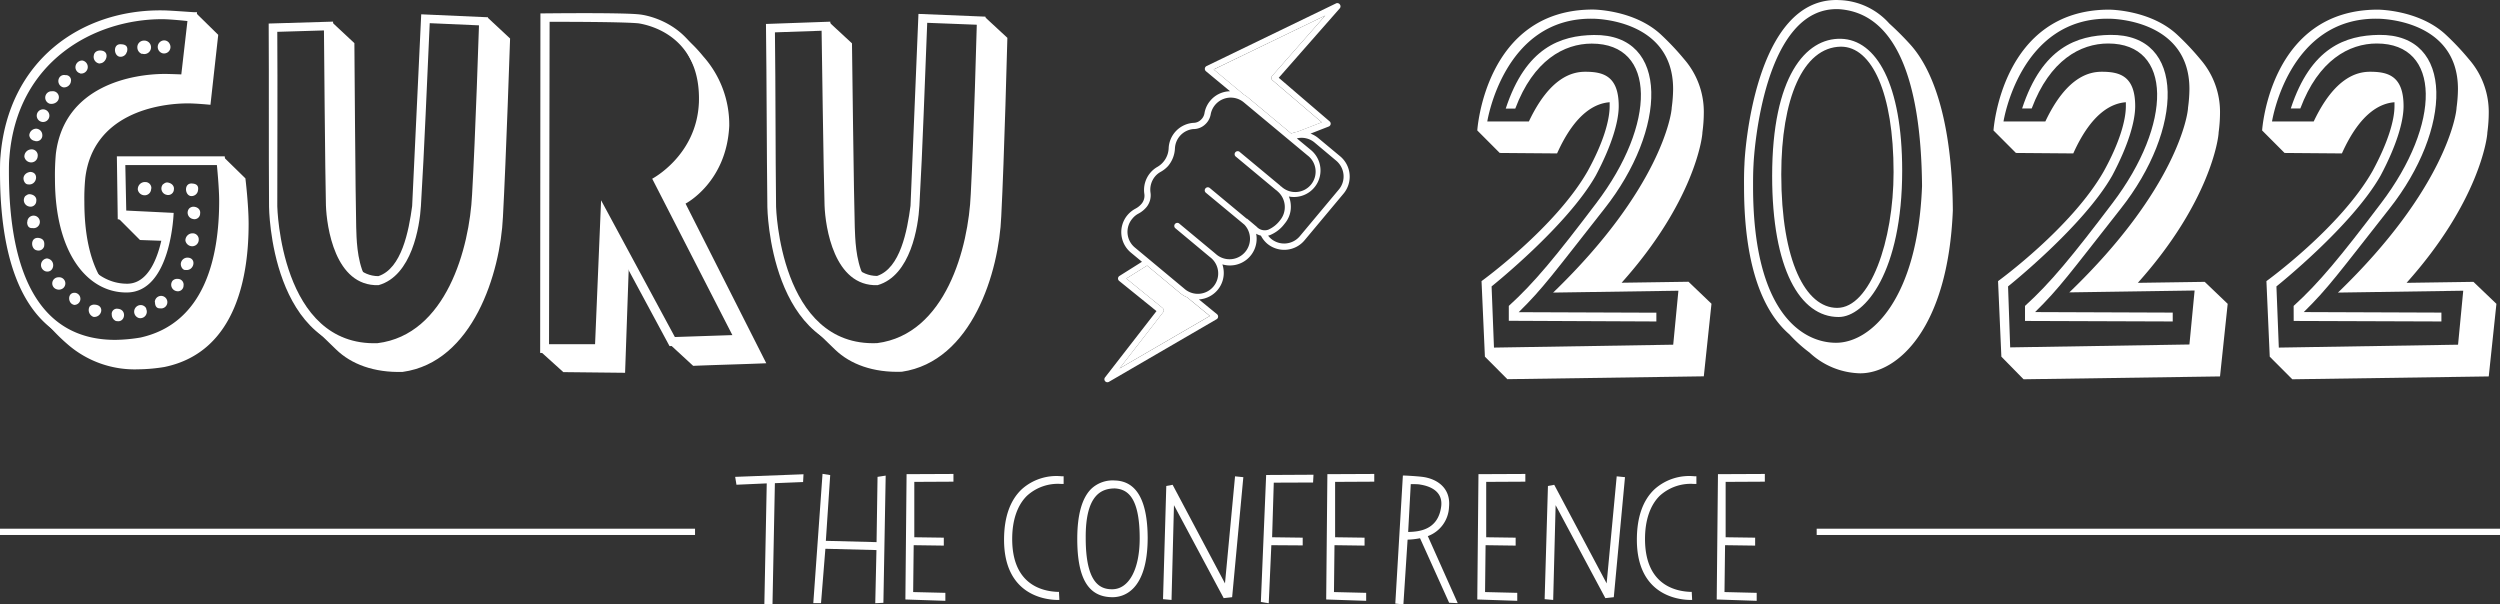 <svg xmlns="http://www.w3.org/2000/svg" viewBox="0 0 482.17 116.55"><rect x="0" y="0" width="482.17" height="116.55" fill="#333333" stroke="none"/><defs><style>.cls-1{fill:#fff;}</style></defs><g id="Layer_2" data-name="Layer 2"><g id="Layer_1-2" data-name="Layer 1"><polygon class="cls-1" points="142.04 93.49 147.88 93.23 147.42 116.55 148.99 116.55 149.45 93.19 154.89 92.97 154.97 91.47 141.79 91.97 142.04 93.49"/><polygon class="cls-1" points="169.06 104.56 159.28 104.31 160.12 91.63 158.64 91.39 156.86 116.32 158.35 116.32 159.19 105.84 169.04 106.09 168.81 116.34 170.38 116.26 170.82 91.73 169.25 91.97 169.06 104.56"/><polygon class="cls-1" points="174.62 115.62 182.33 115.88 182.33 114.34 176.12 114.19 176.22 105.15 182.03 105.23 182.03 103.7 176.34 103.62 176.34 92.94 183.89 92.9 183.89 91.41 174.85 91.45 174.62 115.62"/><path class="cls-1" d="M197.11,94.32c-2.29,2.13-3.46,5.42-3.46,9.78,0,10.6,7.84,11.57,10.24,11.61h.43l-.08-1.56-.36,0c-3.24-.15-8.66-1.67-8.66-10.2,0-3.63,1-6.51,2.84-8.32a8.83,8.83,0,0,1,6.66-2.29h.42V91.86l-.38,0A10,10,0,0,0,197.11,94.32Z"/><path class="cls-1" d="M215,92.67a6,6,0,0,0-4.53,1.61c-1.79,1.76-2.7,5-2.7,9.66,0,7.67,2.16,11.24,6.81,11.24,2,0,6.77-1.12,6.77-11.5C221.31,96.47,219.17,92.77,215,92.67Zm0,1.53c2.24.14,4.81,1.35,4.81,9.63,0,6-2.09,9.82-5.32,9.82-2.18,0-5.09-1-5.09-9.86C209.33,95.29,212.55,94.25,214.93,94.2Z"/><polygon class="cls-1" points="236.26 112.52 226.16 93.5 224.94 93.73 224.31 115.56 225.95 115.71 226.42 97.43 236.01 115.36 236.81 115.27 236.82 115.27 237.64 115.18 239.8 92.03 238.2 91.87 236.26 112.52"/><polygon class="cls-1" points="243.18 116.11 244.7 116.35 245.2 105.15 251.25 105.19 251.25 103.7 245.35 103.62 245.67 93.09 253.25 93.06 253.33 91.56 244.2 91.61 243.18 116.11"/><polygon class="cls-1" points="255.78 115.62 263.49 115.88 263.49 114.34 257.28 114.19 257.38 105.15 263.18 105.23 263.18 103.7 257.5 103.62 257.5 92.94 265.05 92.9 265.05 91.41 256.01 91.45 255.78 115.62"/><path class="cls-1" d="M279.47,97.77c.36-3.68-2.34-5.4-5-5.78-1.07-.15-3.41-.27-3.51-.27l-.39,0-1.46,24.69,1.56.16.81-12.49a14.64,14.64,0,0,0,2.4-.27l5.61,12.44,1.66.08-5.77-12.93A6.24,6.24,0,0,0,279.47,97.77Zm-7.38-4.4c.54,0,1.5,0,1.88.1,1.33.21,4.34,1,4,4.13-.58,4.84-4.63,4.94-6.38,5Z"/><polygon class="cls-1" points="284.92 115.62 292.63 115.88 292.63 114.34 286.42 114.19 286.52 105.15 292.32 105.23 292.32 103.7 286.64 103.62 286.64 92.94 294.19 92.9 294.19 91.41 285.15 91.45 284.92 115.62"/><polygon class="cls-1" points="309.87 112.52 299.76 93.5 298.55 93.73 297.91 115.56 299.56 115.71 300.03 97.43 309.62 115.36 310.42 115.27 310.43 115.27 311.25 115.18 313.41 92.03 311.81 91.87 309.87 112.52"/><path class="cls-1" d="M319.15,94.32c-2.29,2.13-3.45,5.42-3.45,9.78,0,10.6,7.83,11.57,10.23,11.61h.43l-.08-1.56-.36,0c-3.23-.15-8.65-1.67-8.65-10.2,0-3.63,1-6.51,2.83-8.32a8.87,8.87,0,0,1,6.67-2.29h.41V91.86l-.37,0A10,10,0,0,0,319.15,94.32Z"/><polygon class="cls-1" points="340.38 92.9 340.38 91.41 331.34 91.45 331.1 115.62 338.81 115.88 338.81 114.34 332.6 114.19 332.71 105.15 338.51 105.23 338.51 103.7 332.82 103.62 332.82 92.94 340.38 92.9"/><g id="full_color_logo" data-name="full color logo"><path class="cls-1" d="M43.16,30.32l4.17,4.08s.62,5.06.62,8.79c0,9.23-2,24.66-16.24,27.59a32.88,32.88,0,0,1-5.05.45,19.67,19.67,0,0,1-13.58-4.79,34.94,34.94,0,0,1-5.24-5.59l.63.26c6.3,6.12,17.21,5.24,18.9,5,14.46-2.93,16.06-18,16.06-27.33a65.85,65.85,0,0,0-.63-8.34ZM37.48,2.91l.36-.36,4.25,4.17-1.5,13.49s-2.75-.27-4.35-.27c-5.68,0-18.28,1.95-19.79,14.38a40.17,40.17,0,0,0-.18,4.61c0,6.21,1.07,11,3,14.46-4.44-2.22-7.9-9.14-7.9-18.9a41,41,0,0,1,.18-4.61c1.24-12.6,14.2-14.73,19.88-14.73,1.59,0,4.61.27,4.61.27ZM22.84,42.12l.89-.26,9.05.26L32,46.47l-5-.18Z"/><path class="cls-1" d="M60.12,62.84c.43-.55,8.47,4.27,12.91,4.14C87.18,65.41,91.47,48.5,92,37.57c.52-9.25,1.4-27.56,1.58-33.24l.51-.9,4.29,4S97.6,30.75,97,41.86c-.49,10.67-5.74,28-19.35,29.87-5.5.16-9.9-1.48-12.83-4.33ZM63.47,5.4l.59-1.08,4.29,4s.21,30.62.35,35.49c.06,2,.1,6.21,1.61,9.37v.17c-5-1.89-6.35-10.55-6.45-13.83C63.74,35.39,63.49,11.88,63.47,5.4Z"/><path class="cls-1" d="M115.79,67.48l1-24.56,4.5,8.08-.73,20.9-11.91-.13-4.33-3.91.34-.28ZM130.22,6.23s2,.45,5.43,4.66a19.78,19.78,0,0,1,5,13.38c-.52,10.94-8.43,15-8.43,15l15.57,30.79c-4.7.2-9.4.3-14.1.5l-4.34-4,.42-.64h13.05L127.06,35A17.5,17.5,0,0,0,136,20C136.21,15.84,131.65,8.65,130.22,6.23Z"/><path class="cls-1" d="M156.39,62.91c.43-.55,8.5,4.23,12.93,4.07,14.15-1.66,18.34-18.59,18.76-29.52.47-9.25,1.24-27.57,1.39-33.25l.5-.91,4.32,4s-.6,23.28-1.18,34.4c-.42,10.67-5.58,28-19.18,30-5.5.19-9.91-1.43-12.85-4.25Zm3-57.46L160,4.36l4.32,4s.37,30.62.54,35.5c.08,2,.14,6.21,1.67,9.35v.18c-5-1.87-6.41-10.52-6.52-13.8C159.86,35.44,159.47,11.93,159.42,5.45Z"/><path class="cls-1" d="M36.59,16.21s-3-.26-4.79-.26c-5.68,0-18.19,1.51-19.34,13.93a41,41,0,0,0-.18,4.61c0,13.4,5.59,20.23,12.25,20.23,6.3,0,7.18-12.06,7.18-12.06l-9-.36-.17-12.15H43.34s.53,4.34.62,8.6c.35,11.36-3,25.29-16.59,28a33.26,33.26,0,0,1-5.15.44C6.78,67.23,0,54.37,0,33.16c0-.71,0-2.13.09-2.93C1.55,11.69,15.65,1.84,31.27,2c1.33,0,4.52.26,6.12.35H38ZM1.81,30.41c-.09.89-.09,2-.09,2.75,0,20.14,6.21,32.39,20.5,32.39a31.74,31.74,0,0,0,4.88-.45c12.33-2.75,15.17-15.35,15.17-26.35,0-2.57-.44-6.92-.44-6.92H24.17l.18,8.78,9.14.45s-.45,15.26-9,15.35C17,56.5,10.6,49,10.6,34.49a46,46,0,0,1,.17-4.79c1.6-13.31,15-15.44,21-15.44.89,0,3.2.09,3.2.09L36.15,4.06c-1.6-.18-3.82-.36-4.88-.36C18.31,3.7,3.23,11.69,1.81,30.41Z"/><path class="cls-1" d="M94.12,3.33s-.64,23.1-1.29,34.21c-.62,11.92-5,28.56-19.78,30.33-21,.71-21.16-28-21.16-28-.08-11.72,0-23.61-.07-35.33l12.42-.37s.19,30.53.34,35.41c.1,3.55,1.73,13.62,8.39,13.68,4.49-1.46,5.87-8.69,6.52-13.5l1.75-37ZM82.88,4.47c-.54,11.55-1,23.73-1.7,35.29C80.94,43.67,79.45,53.21,73,55c-8.43.25-10-11.33-10.14-15.41-.14-4.88-.38-33.72-.38-33.72l-9,.27c.07,11.27,0,22.37,0,33.64,0,0,.54,27.05,19.33,26.41,13.27-1.64,17.74-18.37,18.24-28.68.64-11.12,1.33-32.62,1.33-32.62Z"/><path class="cls-1" d="M104.23,2.59s15.62-.2,19.1.19C125.56,3,137,5.5,136.47,20A19.51,19.51,0,0,1,128,35.18l15.85,31.05-14.72.52L117.34,44.86l-.9,23.21-12.26,0Zm1.66,63.79,8.88,0,1.16-27.75L130.16,65l11.09-.37L125.79,34.47s8.52-4.44,9-14.58V20c.54-12.9-9.41-15.15-11.65-15.5C119.74,4.17,106,4.21,106,4.21Z"/><path class="cls-1" d="M190.06,3.21s-.51,23.1-1.1,34.22c-.55,11.92-4.84,28.58-19.61,30.44C148.34,68.7,148,39.94,148,39.94c-.14-11.71-.12-23.61-.27-35.32l12.41-.44s.37,30.53.55,35.4c.12,3.55,1.81,13.61,8.47,13.64,4.48-1.49,5.82-8.73,6.45-13.54l1.53-37ZM178.83,4.4c-.48,11.56-.85,23.74-1.51,35.31-.21,3.91-1.65,13.46-8.07,15.29-8.42.29-10.07-11.28-10.22-15.36-.17-4.87-.57-33.71-.57-33.71l-9,.31c.14,11.27.09,22.37.22,33.64,0,0,.69,27.06,19.49,26.3,13.25-1.71,17.63-18.47,18.06-28.78.59-11.12,1.16-32.63,1.16-32.63Z"/><path class="cls-1" d="M5.41,35.56c-.53,0-.88-.62-.88-1.16S5,33.25,5.86,33.16C7.63,33.25,7.1,35.82,5.41,35.56ZM7,38.75a1.11,1.11,0,0,1-1.42,1.07,1.25,1.25,0,0,1-.71-2c.27-.17.53-.44,1-.35C6.74,37.6,7.1,38.22,7,38.75Zm.27-8.69A1.25,1.25,0,0,1,5.77,31.3,1.33,1.33,0,0,1,4.7,30.23,1.38,1.38,0,0,1,6,28.81,1.17,1.17,0,0,1,7.28,30.06Zm-2,12.77a1.21,1.21,0,1,1,1,1.16C5.15,44.08,5.24,42.83,5.24,42.83ZM8.16,26a1.11,1.11,0,0,1-1.51,1.16,1.22,1.22,0,0,1-1-1.07A1.35,1.35,0,0,1,7,24.82,1.23,1.23,0,0,1,8.16,26Zm.36,21.48a1.13,1.13,0,0,1-1.42.8c-1.16-.18-1.33-2.49.26-2.4C8.52,46,8.61,46.74,8.52,47.45ZM8,23.49a1.22,1.22,0,0,1,.26-2.4A1.22,1.22,0,1,1,8,23.49Zm.79,28.84a1.28,1.28,0,0,1,.27-2.49C10.91,50.11,10.47,52.77,8.78,52.33Zm2.13-32.65A1.6,1.6,0,0,1,9.58,20a1.23,1.23,0,0,1,.45-2.4A1.17,1.17,0,0,1,10.91,19.68Zm1.33,35.84a1.32,1.32,0,0,1-1.33.27,1.18,1.18,0,0,1,.36-2.31A1.19,1.19,0,0,1,12.24,55.52Zm1.42-39.75a1.33,1.33,0,0,1-1.5,1.07,1.25,1.25,0,0,1-.63-2,1.09,1.09,0,0,1,1.07-.35A1,1,0,0,1,13.66,15.77Zm.54,43c-1.16-.26-1.25-2.39.26-2.3A1.17,1.17,0,1,1,14.2,58.8Zm1.24-44.63A1.22,1.22,0,0,1,14.55,13a1.31,1.31,0,0,1,1.33-1.33A1.26,1.26,0,1,1,15.44,14.17ZM19.52,60A1.33,1.33,0,0,1,18,61.11a1.41,1.41,0,0,1-.71-2,1.2,1.2,0,0,1,1-.35C19.17,58.8,19.61,59.34,19.52,60Zm-.27-47.74a1.29,1.29,0,0,1-1.15-1.6c.09-.62.71-1.06,1.6-.88C21.21,10.09,20.5,12.22,19.25,12.22Zm3.2,49.69a1.34,1.34,0,0,1-.89-1.24,1,1,0,0,1,1.15-1.16C24.58,59.69,24.13,62.35,22.45,61.91Zm2-51.91a1.24,1.24,0,0,1-1.42.89c-1.15-.27-1.24-2.57.35-2.39C24.58,8.58,24.67,9.29,24.49,10Zm3.73,49.51a1.25,1.25,0,0,1-1.42,1.78,1.28,1.28,0,0,1,.26-2.49A1.22,1.22,0,0,1,28.22,59.51Zm-.8-49.15a1.33,1.33,0,0,1-.89-1.24,1.27,1.27,0,0,1,1.24-1.33A1.3,1.3,0,1,1,27.42,10.36Zm1.77,26a1.25,1.25,0,0,1-1.51,1.24,1.32,1.32,0,0,1-1.06-1.07A1.37,1.37,0,0,1,28,35.11,1.16,1.16,0,0,1,29.19,36.36Zm.71,21.91a1.21,1.21,0,1,1,1,1.16C29.81,59.51,29.9,58.27,29.9,58.27ZM32.74,8.5a1.24,1.24,0,0,1-1.42,1.77,1.27,1.27,0,0,1,.27-2.48A1.18,1.18,0,0,1,32.74,8.5Zm.8,28a1.11,1.11,0,0,1-1.42,1.07,1.24,1.24,0,0,1-.71-2c.27-.18.53-.45,1-.36C33.27,35.38,33.63,36,33.54,36.53ZM35.4,55.08A1.1,1.1,0,0,1,34,56.14a1.25,1.25,0,0,1-.71-2,1.21,1.21,0,0,1,1-.35A1.11,1.11,0,0,1,35.4,55.08Zm.36-3c-.53,0-.89-.62-.89-1.15a1.28,1.28,0,0,1,1.33-1.24C38,49.75,37.44,52.33,35.76,52.06Zm2.57-5.85a1.26,1.26,0,0,1-1.51,1.24,1.33,1.33,0,0,1-1.06-1.07A1.37,1.37,0,0,1,37.09,45,1.16,1.16,0,0,1,38.33,46.21Zm-.18-9.32a1.26,1.26,0,0,1-1.42.89c-1.15-.27-1.24-2.58.36-2.4C38.24,35.47,38.33,36.18,38.15,36.89Zm.45,4.26a1.1,1.1,0,0,1-1.42,1.06,1.24,1.24,0,0,1-.71-2,1.18,1.18,0,0,1,1-.35C38.33,40,38.69,40.61,38.6,41.15Z"/></g><g id="green_lightning_hand" data-name="green lightning hand"><path class="cls-1" d="M227.62,56.54l-6.39-5.32-4,2.5,7,5.69a.59.59,0,0,1,.09.82l-8.4,10.83,17.41-10.12-4.41-3.61A5.2,5.2,0,0,1,227.62,56.54Z"/><path class="cls-1" d="M239.94,18.28a4.58,4.58,0,0,1,.7.48l8.4,7a5.08,5.08,0,0,1,1.12-.32l4.76-1.85-9.51-8.11a.59.59,0,0,1-.21-.4.56.56,0,0,1,.15-.43L255.6,3,234.08,13.4Z"/><path class="cls-1" d="M257.71.64l-25,12.1a.6.6,0,0,0-.12,1l4.65,3.86a5.08,5.08,0,0,0-3.83,1.84,5,5,0,0,0-1.1,2.37,2.22,2.22,0,0,1-.75,1.34l-.08.07a2,2,0,0,1-1.22.47,5.13,5.13,0,0,0-4.86,4.84,4.36,4.36,0,0,1-2.18,3.66,5,5,0,0,0-1.38,1.16,5.14,5.14,0,0,0-1.14,4,2.41,2.41,0,0,1-.48,1.89,3.89,3.89,0,0,1-1.22,1,5.28,5.28,0,0,0-1.56,1.26,5.13,5.13,0,0,0,.66,7.21l2.15,1.78-4.34,2.73a.59.59,0,0,0-.28.46.6.6,0,0,0,.22.5L223.05,60l-9.91,12.77a.58.58,0,0,0,0,.75.58.58,0,0,0,.74.12l20.76-12.07a.57.57,0,0,0,.29-.46.59.59,0,0,0-.21-.51l-3.5-2.86h.12A5.11,5.11,0,0,0,236,52.14a5.46,5.46,0,0,0-.24-1.15,5.15,5.15,0,0,0,6.59-5.35,5.39,5.39,0,0,0-.08-.56,3.55,3.55,0,0,0,.92.37A5.14,5.14,0,0,0,244.41,47a5.11,5.11,0,0,0,7.2-.66l7.52-9a5.11,5.11,0,0,0-.66-7.2l-4.22-3.51a5.07,5.07,0,0,0-1.49-.86l3.51-1.37a.59.59,0,0,0,.37-.45.58.58,0,0,0-.2-.54L246.63,15l11.78-13.4a.6.6,0,0,0,0-.75A.59.59,0,0,0,257.71.64Zm-12.36,14a.56.56,0,0,0-.15.43.59.59,0,0,0,.21.4l9.51,8.11-4.76,1.85a5.08,5.08,0,0,0-1.12.32l-8.4-7a4.58,4.58,0,0,0-.7-.48l-5.86-4.88L255.6,3Zm8.14,12.81L257.72,31a4,4,0,0,1,1.4,2.67,3.91,3.91,0,0,1-.9,2.88l-7.52,9a3.94,3.94,0,0,1-5.54.51,3.71,3.71,0,0,1-.58-.61,2.91,2.91,0,0,0,.39-.12,6.68,6.68,0,0,0,2.81-2.21,5,5,0,0,0,1.16-3.74,4.86,4.86,0,0,0-.36-1.48A5.12,5.12,0,0,0,252.91,29l-2.79-2.31A3.89,3.89,0,0,1,253.49,27.45ZM242.36,43.72l-1.76-1.48-.07-.06-.08,0-7.12-5.92a.59.59,0,0,0-.76.91L240,43.33a3.95,3.95,0,0,1-5.35,5.79l-.53-.45-6.62-5.5a.59.59,0,1,0-.75.9l6.61,5.51a3.93,3.93,0,1,1-5,6.05l-9.48-7.89a3.92,3.92,0,0,1-.51-5.54,3.75,3.75,0,0,1,1.2-1,5.18,5.18,0,0,0,1.58-1.29,3.62,3.62,0,0,0,.74-2.8,4,4,0,0,1,.87-3.06,3.82,3.82,0,0,1,1.07-.89A5.55,5.55,0,0,0,225.3,32a5.65,5.65,0,0,0,1.31-3.4,3.92,3.92,0,0,1,3.57-3.71h.16a3.29,3.29,0,0,0,1.92-.74l.08-.07a3.41,3.41,0,0,0,1.16-2,3.93,3.93,0,0,1,6.39-2.34l12.26,10.21a3.93,3.93,0,1,1-5,6.05.44.44,0,0,0-.15-.08.64.64,0,0,0-.1-.13l-7.76-6.45a.59.59,0,1,0-.75.9l7.75,6.45a.55.55,0,0,0,.15.08.35.35,0,0,0,.11.13,4,4,0,0,1,.51,5.55,5.8,5.8,0,0,1-2.3,1.85A2.1,2.1,0,0,1,242.36,43.72ZM215.93,71.06l8.4-10.83a.59.59,0,0,0-.09-.82l-7-5.69,4-2.5,6.39,5.32a5.2,5.2,0,0,0,1.31.79l4.41,3.61Z"/></g><path class="cls-1" d="M286.39,68.79l-.65-14.57S300,43.9,306.21,33c3-5.44,4.24-9.77,4.24-12.54v-.74c-2.58.19-6.54,1.85-10.14,9.87l-11.06-.09-4.33-4.34s1.47-23.32,22.3-23.32c0,0,8,0,13.19,4.89a50.21,50.21,0,0,1,4.42,4.7,15.46,15.46,0,0,1,3.78,10.32,28.7,28.7,0,0,1-.27,3.78c0,1.11-1.66,13.46-15.58,29l12.9-.19,4.43,4.24-1.48,14-37.89.55Zm8.48-45.36c4.06-8.57,8.39-9.59,10.88-9.59,3.5,0,6.45.83,6.45,6.64,0,3-1.38,7.65-4.42,13.37-5.53,9.77-20.1,21.39-20.1,21.39l.46,11.8,34.57-.56,1-10.41-24.16.36c20.74-20,22.87-34.47,22.87-35.67a27.21,27.21,0,0,0,.27-3.6c0-13.64-15.49-13.55-15.49-13.55C290,3.33,286.85,23.43,286.85,23.43Z"/><path class="cls-1" d="M336.45,31.64c0-1.2,1.75-32.45,18.34-31.62a13.47,13.47,0,0,1,9.59,4.51,57.26,57.26,0,0,1,4.06,4.06c5.16,5.72,8.11,16.87,8.2,32C375.72,63.35,366,72,358.76,72A14.75,14.75,0,0,1,349,68a27.29,27.29,0,0,1-3.88-3.51c-4.79-4.14-8.75-12.53-8.75-28.48C336.36,34.68,336.36,33.2,336.45,31.64Zm1.75.09c-.09,1.57-.09,2.95-.09,4.24,0,24.43,9.58,30.14,16,30.14,6.73,0,15.76-8.39,16.59-30.23-.18-20.84-5.25-33.37-16-34.11C340.14,1.12,338.29,29.52,338.2,31.73Z"/><path class="cls-1" d="M386,68.79l-.64-14.57S399.59,43.9,405.77,33c3-5.44,4.24-9.77,4.24-12.54v-.74c-2.58.19-6.54,1.85-10.14,9.87l-11.06-.09-4.33-4.34S386,1.86,406.79,1.86c0,0,8,0,13.18,4.89a50.21,50.21,0,0,1,4.42,4.7,15.46,15.46,0,0,1,3.78,10.32,28.7,28.7,0,0,1-.27,3.78c0,1.11-1.66,13.46-15.58,29l12.9-.19,4.43,4.24-1.48,14-37.89.55Zm8.48-45.36c4.06-8.57,8.39-9.59,10.88-9.59,3.5,0,6.45.83,6.45,6.64,0,3-1.38,7.65-4.42,13.37-5.53,9.77-20.1,21.39-20.1,21.39L387.7,67l34.57-.56,1-10.41-24.16.36C419.88,36.43,422,22,422,20.76a27.21,27.21,0,0,0,.27-3.6c0-13.64-15.48-13.55-15.48-13.55-17.24-.28-20.38,19.82-20.38,19.82Z"/><path class="cls-1" d="M437.76,68.79l-.64-14.57S451.4,43.9,457.58,33c2.95-5.44,4.24-9.77,4.24-12.54v-.74c-2.58.19-6.54,1.85-10.14,9.87l-11.06-.09-4.33-4.34S437.76,1.86,458.6,1.86c0,0,8,0,13.18,4.89a50.21,50.21,0,0,1,4.42,4.7A15.46,15.46,0,0,1,480,21.77a28.7,28.7,0,0,1-.27,3.78c0,1.11-1.66,13.46-15.58,29l12.9-.19,4.43,4.24-1.48,14-37.89.55Zm8.48-45.36c4.06-8.57,8.39-9.59,10.88-9.59,3.5,0,6.45.83,6.45,6.64,0,3-1.38,7.65-4.42,13.37-5.53,9.77-20.1,21.39-20.1,21.39l.46,11.8,34.57-.56,1-10.41-24.16.36c20.75-20,22.87-34.47,22.87-35.67a27.21,27.21,0,0,0,.27-3.6c0-13.64-15.48-13.55-15.48-13.55-17.24-.28-20.38,19.82-20.38,19.82Z"/><path class="cls-1" d="M291,59c4.89-4.43,9.13-9.59,16.87-19.82C319.49,23.89,319.49,8.41,307,8.41c-5.35,0-11.25,3.22-14.75,12.53h-1.84c3.87-11.8,10.6-14.1,17-14.19,14.75-.19,14.1,18.25,2,33.55-9.87,12.54-11.8,15.3-16.5,19.91l26.55.1V62L291,61.87Z"/><path class="cls-1" d="M366.87,32.93c0,19.36-7.1,28.21-12.26,28.21-7.47,0-12.82-9.32-12.82-27.2,0-19.17,6.46-26.64,13.28-26.46S366.87,16.24,366.87,32.93ZM354.33,59.38c6.36,0,10.88-12.9,10.88-26.18C365.21,17.9,361,9,355.07,9c-7.38.09-11.52,10.14-11.52,24.61C343.55,50.35,348.25,59.38,354.33,59.38Z"/><path class="cls-1" d="M390.56,59c4.89-4.43,9.13-9.59,16.87-19.82,11.62-15.31,11.62-30.79-.83-30.79-5.35,0-11.25,3.22-14.75,12.53H390c3.87-11.8,10.6-14.1,17-14.19,14.75-.19,14.1,18.25,2,33.55-9.87,12.54-11.8,15.3-16.5,19.91l26.55.1V62l-28.49-.1Z"/><path class="cls-1" d="M442.37,59c4.89-4.43,9.13-9.59,16.87-19.82,11.62-15.31,11.62-30.79-.83-30.79-5.35,0-11.25,3.22-14.75,12.53h-1.84c3.87-11.8,10.6-14.1,17-14.19,14.75-.19,14.1,18.25,2,33.55-9.87,12.54-11.8,15.3-16.5,19.91l26.55.1V62l-28.49-.1Z"/><rect class="cls-1" x="350.38" y="101.97" width="131.79" height="1.21"/><rect class="cls-1" y="101.97" width="134.05" height="1.21"/></g></g></svg>